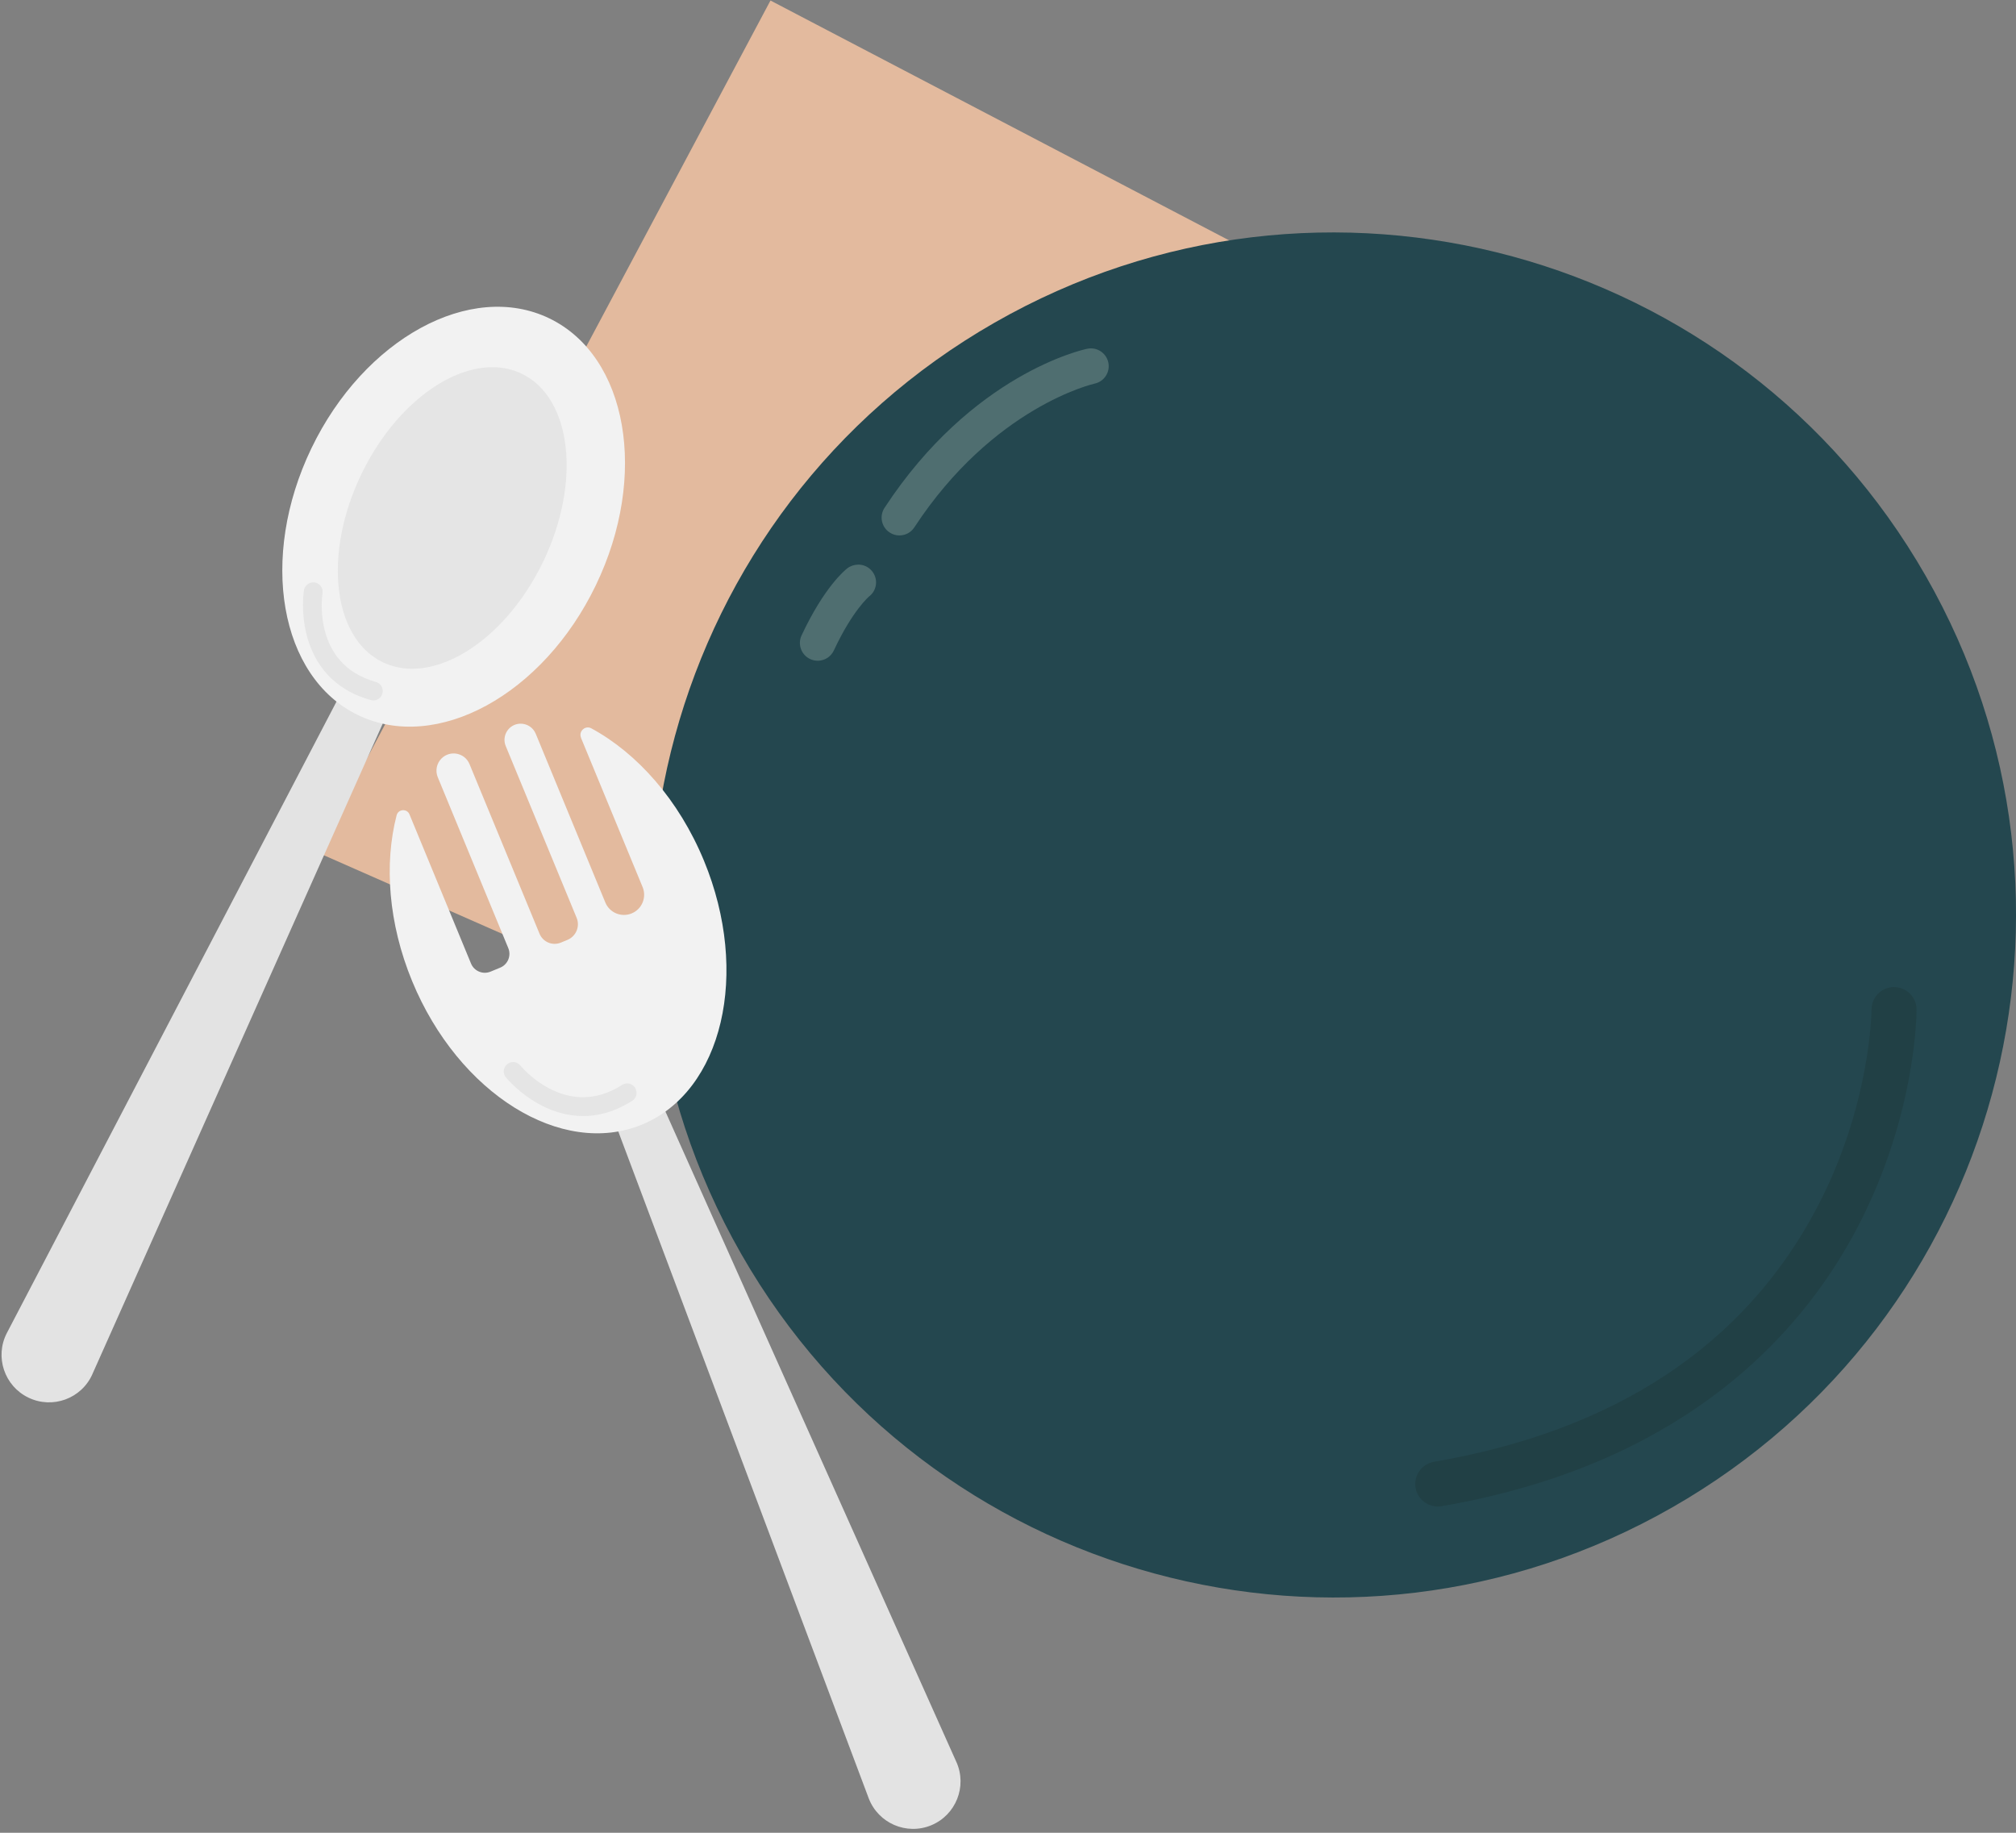 <?xml version="1.0" encoding="UTF-8"?><svg id="Calque_1" data-name="Calque 1" xmlns="http://www.w3.org/2000/svg" xmlns:xlink="http://www.w3.org/1999/xlink" version="1.1" viewBox="0 0 385 350"><rect x="0" y="0" width="385" height="350" fill="#808080" stroke="none"/><defs><style>
      .cls-1 {
        clip-path: url(#clippath);
      }

      .cls-2 {
        fill: none;
      }

      .cls-2, .cls-3, .cls-4, .cls-5, .cls-6, .cls-7, .cls-8, .cls-9 {
        stroke-width: 0px;
      }

      .cls-3 {
        fill: #e3e3e3;
      }

      .cls-4 {
        fill: #4f6e70;
      }

      .cls-5 {
        fill: #214045;
      }

      .cls-6 {
        fill: #e3ba9e;
      }

      .cls-7 {
        fill: #24474f;
      }

      .cls-8 {
        fill: #f2f2f2;
      }

      .cls-9 {
        fill: #e5e5e5;
      }
    </style><clipPath id="clippath"><rect class="cls-2" x=".29" y=".1" width="384.71" height="349.15"/></clipPath></defs><polygon class="cls-6" points="147.14 .1 60.54 162.75 202.02 225.08 286.16 72.8 147.14 .1"/><g class="cls-1"><path class="cls-7" d="m141.55 239.46c35.75 62.47 115.37 84.13 177.84 48.38c62.47-35.75 84.13-115.37 48.38-177.84c-35.75-62.47-115.37-84.13-177.84-48.38c-62.47 35.75-84.13 115.37-48.38 177.84"/><path class="cls-5" d="m361.72 188.51c2.37 0 4.29 1.92 4.29 4.28c0 .82-.08 20.2-11.31 41.66c-9.66 18.47-29.6 41.72-70.24 51.32c-2.94.7-6 1.32-9.16 1.86c-.25.04-.49.06-.73.06c-2.05 0-3.87-1.48-4.23-3.57c-.4-2.34 1.17-4.56 3.5-4.96c34.68-5.97 59.26-22.25 73.07-48.37c10.35-19.58 10.5-37.74 10.5-37.99c0-2.37 1.91-4.29 4.28-4.3h.01z"/><path class="cls-4" d="m208.34 66.53c1.57 0 2.98 1.1 3.32 2.7c.39 1.83-.79 3.64-2.62 4.03c-.19.04-19.32 4.4-34.43 27.45c-.65 1-1.74 1.54-2.85 1.54c-.64 0-1.29-.18-1.86-.56c-1.57-1.03-2.01-3.14-.98-4.71c16.74-25.55 37.83-30.2 38.72-30.38c.23-.05.47-.07.7-.07"/><path class="cls-4" d="m163.9 107.82c1.02 0 2.04.46 2.7 1.33c1.14 1.49.87 3.61-.62 4.75c-.03.03-3.14 2.61-6.74 10.32c-.58 1.24-1.8 1.96-3.08 1.96c-.48 0-.97-.1-1.44-.32c-1.7-.8-2.44-2.82-1.64-4.52c4.34-9.28 8.3-12.47 8.73-12.81c.62-.47 1.36-.7 2.09-.7"/><path class="cls-3" d="m182.64 336.48l-62.79-140.38l-8.03 3.32l54.09 144.02c1.83 4.75 7.21 7.07 11.92 5.13c4.72-1.95 6.9-7.42 4.82-12.08"/><path class="cls-8" d="m110.95 140.89l11.77 28.51c.81 1.97-.12 4.22-2.09 5.03c-1.97.81-4.22-.12-5.03-2.09l-13.29-32.22c-.5-1.21-1.7-1.97-3-1.92c-2.15.09-3.55 2.29-2.73 4.27l13.54 32.8c.68 1.65-.11 3.54-1.76 4.22l-1.26.52c-1.59.65-3.4-.1-4.06-1.69l-13.38-32.41c-.9-2.17-3.71-2.72-5.36-1.05c-.93.94-1.2 2.34-.7 3.56l13.47 32.64c.6 1.46-.09 3.13-1.55 3.73l-1.84.76c-1.46.6-3.13-.09-3.73-1.55l-11.75-28.48c-.48-1.16-2.15-1.03-2.46.18c-2.39 9.27-1.59 20.61 2.97 31.67c8.86 21.47 28.52 33.73 43.91 27.38c15.39-6.35 20.68-28.91 11.82-50.38c-4.8-11.63-12.77-20.55-21.51-25.28c-1.16-.63-2.47.56-1.97 1.78"/><path class="cls-9" d="m97.99 202.82c-.4 0-.8.13-1.13.4c-.77.63-.88 1.76-.25 2.53c.11.13 2.71 3.28 6.93 5.42c2.08 1.06 4.77 1.96 7.84 1.96c2.58 0 5.44-.64 8.44-2.36c.31-.17.61-.36.92-.56c.84-.53 1.08-1.64.54-2.48c-.34-.54-.92-.83-1.51-.83c-.33 0-.67.09-.97.29c-2.66 1.7-5.18 2.34-7.48 2.34c-6.86 0-11.68-5.73-11.95-6.06c-.36-.43-.87-.66-1.39-.66"/><path class="cls-3" d="m17.64 262.42l62.68-140.43l-7.83-3.77l-71.2 136.38c-2.32 4.53-.45 10.09 4.14 12.3c4.6 2.22 10.13.2 12.21-4.47"/><path class="cls-8" d="m113.79 111.76c-10.08 20.93-30.42 32.03-45.41 24.8c-15-7.23-18.98-30.05-8.9-50.97c10.08-20.93 30.42-32.03 45.41-24.8c15 7.23 18.98 30.05 8.9 50.97"/><path class="cls-9" d="m59.81 111.22c-.87 0-1.63.63-1.77 1.52c-.03.17-.64 4.2.59 8.77c1.11 4.14 3.95 9.47 11.16 11.87c.33.11.68.22 1.03.31c.16.04.32.07.48.07c.79 0 1.51-.52 1.73-1.32c.27-.96-.29-1.94-1.25-2.21c-12.13-3.37-10.28-16.39-10.19-16.95c.15-.98-.51-1.89-1.5-2.05c-.09-.01-.19-.02-.28-.02"/><path class="cls-9" d="m94.02 70.12c-8.78 0-19.02 8.01-25.01 20.43c-7.33 15.21-5.5 31.29 4.08 35.91c1.76.85 3.65 1.25 5.62 1.25c8.78 0 19.02-8.01 25.01-20.43c7.33-15.21 5.5-31.29-4.08-35.91c-1.76-.85-3.65-1.25-5.62-1.25"/></g></svg>